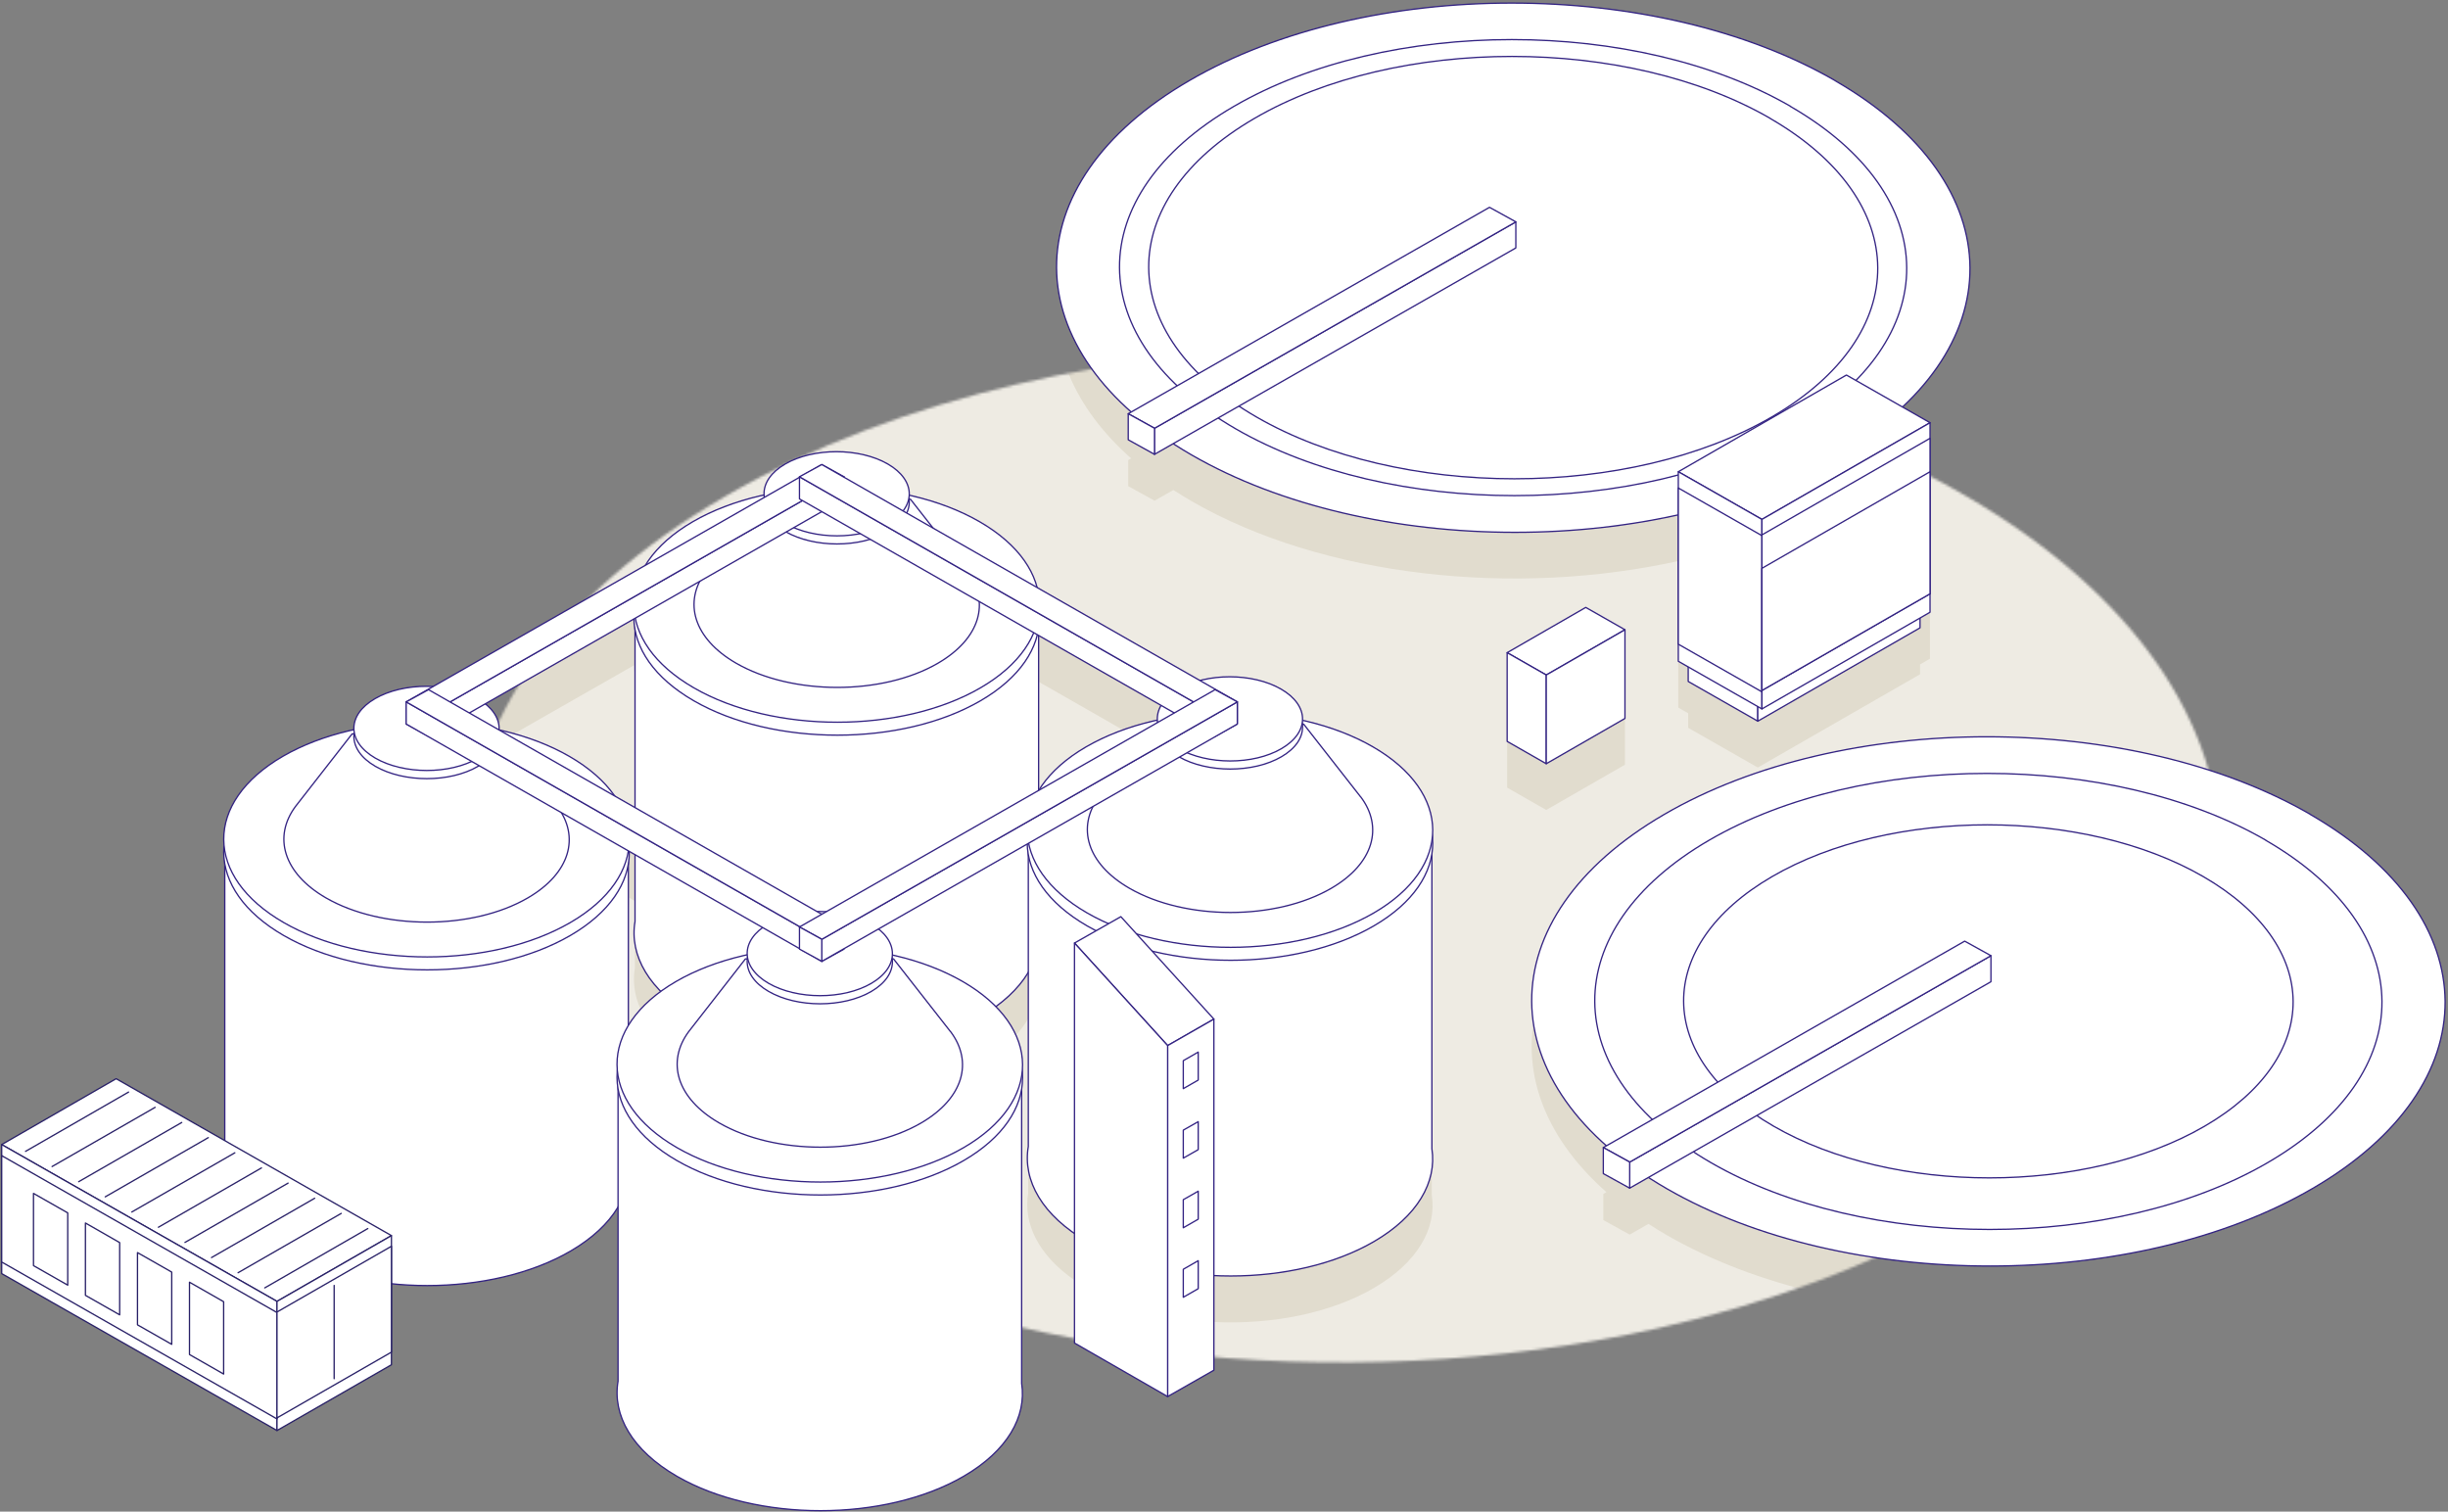 <svg width="941" height="581" viewBox="0 0 941 581" fill="none" xmlns="http://www.w3.org/2000/svg">
<rect x="0" y="0" width="941" height="581" fill="#808080" stroke="none"/>
<mask id="mask0_1399_3517" style="mask-type:luminance" maskUnits="userSpaceOnUse" x="179" y="133" width="675" height="391">
<path d="M279.163 190.557C411.158 114.366 624.469 114.366 755.57 190.557C886.711 266.748 886.012 390.316 754.017 466.507C719.572 486.39 679.574 501.107 636.935 510.622C516.241 537.533 374.499 522.815 277.61 466.507C146.508 390.316 147.207 266.748 279.163 190.557Z" fill="white"/>
</mask>
<g mask="url(#mask0_1399_3517)">
<path d="M100.489 216.147L236.483 137.626C632.466 -36.27 1456 185.041 916.222 511.086C877.427 534.503 829.662 526.115 840.807 555.628C842.632 560.443 839.836 564.987 834.516 568.055C829.196 571.122 821.352 572.715 813.041 571.666C762.131 565.142 655.533 632.867 612.778 647.896C312.091 753.756 -42.573 368.762 112.022 223.37L100.489 216.147Z" fill="#EEEBE3"/>
<path d="M888.061 330.813C819.248 291.087 708.107 291.048 639.76 330.813C580.19 365.414 572.889 418.771 617.509 458.226L616.305 458.925V468.944L626.44 474.536L633.663 470.419C635.916 471.856 638.207 473.293 640.615 474.691C709.35 514.379 820.529 514.417 888.876 474.691C957.223 434.964 956.796 370.579 888.061 330.891V330.813Z" fill="#E1DCCE"/>
<path d="M434.888 176.144L433.684 176.843V186.862L443.819 192.454L451.042 188.338C453.295 189.775 455.586 191.211 457.993 192.609C508.71 221.89 582.493 229.54 645.131 215.638V271.985L648.937 274.159V279.751L675.693 295.013L738.059 259.17V255.364L741.865 253.19V180.338L731.225 174.28C773.009 135.059 764.35 82.867 705.439 48.849C636.627 9.122 525.486 9.083 457.139 48.849C397.569 83.449 390.268 136.806 434.888 176.261V176.144Z" fill="#E1DCCE"/>
<path d="M624.623 293.928V259.832L609.556 251.25L579.344 268.647V302.743L594.372 311.325L624.623 293.928Z" fill="#E1DCCE"/>
<path d="M527.734 304.841C519.773 300.258 510.531 296.88 500.667 294.666C500.9 290.317 498.182 285.968 492.473 282.667C484.008 277.774 471.503 276.686 461.251 279.366L398.691 243.639C396.283 234.397 388.905 225.465 376.556 218.359C368.595 213.776 359.353 210.398 349.489 208.184C349.722 203.835 347.004 199.486 341.295 196.185C330.344 189.855 312.675 189.855 301.802 196.185C296.171 199.447 293.491 203.796 293.724 208.107C283.705 210.32 274.346 213.699 266.308 218.359C257.881 223.252 251.823 228.999 248.095 235.096L166.467 281.735C158.468 281.308 150.235 282.861 144.138 286.395C138.507 289.657 135.828 294.006 136.061 298.317C126.042 300.53 116.683 303.909 108.645 308.569C92.451 318.005 84.956 330.548 86.121 342.858C85.888 345.188 85.966 347.518 86.393 349.848V462.193C84.18 475.241 91.713 488.716 109.033 498.735C139.556 516.366 188.913 516.366 219.242 498.735C227.785 493.765 233.882 487.94 237.571 481.726V548.753C235.358 561.801 242.891 575.276 260.211 585.295C290.734 602.925 340.091 602.925 370.42 585.295C387.235 575.509 394.652 562.383 392.71 549.607V436.369C393.06 434.156 393.138 431.903 392.905 429.651C393.72 421.108 390.303 412.409 382.73 404.759C388.283 400.72 392.439 396.254 395.235 391.555V458.582C393.254 470.309 399.196 482.425 412.981 492.017V534.113L448.786 554.694L466.61 544.52V508.133C488.629 509.182 511.269 504.871 528.083 495.085C544.898 485.299 552.315 472.173 550.374 459.397V346.159C550.723 343.946 550.801 341.693 550.568 339.441C551.733 327.053 544.122 314.394 527.695 304.918L527.734 304.841ZM243.707 255.678C243.707 256.998 243.862 258.318 244.095 259.639V328.218L236.251 323.752C232.406 318.199 226.62 313.034 218.892 308.569C210.932 303.986 201.689 300.608 191.864 298.394H191.826C192.02 294.86 190.233 291.327 186.505 288.375L243.707 255.716V255.678ZM444.941 294.589C434.922 296.802 425.563 300.181 417.525 304.841C409.098 309.734 403.04 315.481 399.312 321.578H399.234V262.046L446.339 288.958C445.291 290.783 444.825 292.686 444.941 294.589ZM241.843 345.033L244.056 346.315V371.983C242.503 381.187 245.804 390.585 253.959 398.856C248.483 402.856 244.328 407.283 241.532 411.904V349.771C241.765 348.179 241.882 346.625 241.843 345.033Z" fill="#E1DCCE"/>
</g>
<path d="M888.072 313.005C819.259 273.278 708.118 273.239 639.771 313.005C571.425 352.731 571.852 417.117 640.626 456.843C709.361 496.531 820.541 496.57 888.887 456.843C957.234 417.117 956.807 352.731 888.072 313.044" fill="white"/>
<path d="M888.072 313.005C819.259 273.278 708.118 273.239 639.771 313.005C571.425 352.731 571.852 417.117 640.626 456.843C709.361 496.531 820.541 496.57 888.887 456.843C957.234 417.117 956.807 352.731 888.072 313.044" stroke="#322282" stroke-width="0.5" stroke-linecap="round" stroke-linejoin="round"/>
<path d="M870.99 322.947C811.692 288.735 715.89 288.696 656.98 322.947C598.07 357.198 598.419 412.652 657.718 446.903C716.977 481.115 812.779 481.115 871.65 446.903C930.561 412.691 930.211 357.198 870.951 322.986" fill="white"/>
<path d="M870.99 322.947C811.692 288.735 715.89 288.696 656.98 322.947C598.07 357.198 598.419 412.652 657.718 446.903C716.977 481.115 812.779 481.115 871.65 446.903C930.561 412.691 930.211 357.198 870.951 322.986" stroke="#322282" stroke-width="0.5" stroke-linecap="round" stroke-linejoin="round"/>
<path d="M846.9 336.917C800.999 310.433 726.828 310.394 681.198 336.917C635.608 363.401 635.88 406.39 681.781 432.874C727.643 459.358 801.815 459.358 847.444 432.874C893.034 406.39 892.762 363.401 846.9 336.917Z" fill="white" stroke="#322282" stroke-width="0.5" stroke-linecap="round" stroke-linejoin="round"/>
<path d="M765.309 367.324L626.441 446.661V456.68L765.309 377.343V367.324Z" fill="white" stroke="#322282" stroke-width="0.5" stroke-linecap="round" stroke-linejoin="round"/>
<path d="M765.312 367.334L755.215 361.742L616.309 441.079L626.444 446.671L765.312 367.334Z" fill="white" stroke="#322282" stroke-width="0.5" stroke-linecap="round" stroke-linejoin="round"/>
<path d="M616.309 441.078L626.444 446.67V456.689L616.309 451.097V441.078Z" fill="white" stroke="#322282" stroke-width="0.5" stroke-linecap="round" stroke-linejoin="round"/>
<path d="M705.435 30.993C636.622 -8.733 525.481 -8.772 457.135 30.993C388.788 70.719 389.215 135.105 457.989 174.832C526.724 214.519 637.904 214.558 706.251 174.832C774.597 135.105 774.17 70.719 705.435 31.032" fill="white"/>
<path d="M705.435 30.993C636.622 -8.733 525.481 -8.772 457.135 30.993C388.788 70.719 389.215 135.105 457.989 174.832C526.724 214.519 637.904 214.558 706.251 174.832C774.597 135.105 774.17 70.719 705.435 31.032" stroke="#322282" stroke-width="0.5" stroke-linecap="round" stroke-linejoin="round"/>
<path d="M688.307 40.889C629.008 6.676 533.206 6.638 474.296 40.889C415.386 75.101 415.736 130.594 475.034 164.845C534.294 199.057 630.096 199.057 688.967 164.845C747.877 130.632 747.528 75.139 688.268 40.927" fill="white"/>
<path d="M688.307 40.889C629.008 6.676 533.206 6.638 474.296 40.889C415.386 75.101 415.736 130.594 475.034 164.845C534.294 199.057 630.096 199.057 688.967 164.845C747.877 130.632 747.528 75.139 688.268 40.927" stroke="#322282" stroke-width="0.5" stroke-linecap="round" stroke-linejoin="round"/>
<path d="M680.428 45.472C625.518 13.784 536.823 13.745 482.262 45.472C427.701 77.16 428.05 128.536 482.961 160.263C537.832 191.951 626.528 191.951 681.088 160.263C735.649 128.575 735.3 77.199 680.428 45.511" fill="white"/>
<path d="M680.428 45.472C625.518 13.784 536.823 13.745 482.262 45.472C427.701 77.16 428.05 128.536 482.961 160.263C537.832 191.951 626.528 191.951 681.088 160.263C735.649 128.575 735.3 77.199 680.428 45.511" stroke="#322282" stroke-width="0.5" stroke-linecap="round" stroke-linejoin="round"/>
<path d="M582.68 85.281L443.773 164.618V174.637L582.68 95.3V85.281Z" fill="white" stroke="#322282" stroke-width="0.5" stroke-linecap="round" stroke-linejoin="round"/>
<path d="M582.691 85.276L572.556 79.684L433.688 159.02L443.784 164.612L582.691 85.276Z" fill="white" stroke="#322282" stroke-width="0.5" stroke-linecap="round" stroke-linejoin="round"/>
<path d="M433.688 159.02L443.784 164.612V174.631L433.688 169.039V159.02Z" fill="white" stroke="#322282" stroke-width="0.5" stroke-linecap="round" stroke-linejoin="round"/>
<path d="M675.694 277.19V206.863L648.938 191.602V261.929L675.694 277.19Z" fill="white" stroke="#322282" stroke-width="0.5" stroke-linecap="round" stroke-linejoin="round"/>
<path d="M675.684 277.197V206.87L738.05 170.988V241.315L675.684 277.197Z" fill="white" stroke="#322282" stroke-width="0.5" stroke-linecap="round" stroke-linejoin="round"/>
<path d="M677.287 199.645L741.905 162.482L709.751 144.152L645.133 181.316L677.287 199.645Z" fill="white" stroke="#322282" stroke-width="0.5" stroke-linecap="round" stroke-linejoin="round"/>
<path d="M677.287 272.501V199.65L645.133 181.32V254.172L677.287 272.501Z" fill="white" stroke="#322282" stroke-width="0.5" stroke-linecap="round" stroke-linejoin="round"/>
<path d="M677.273 272.491V199.64L741.892 162.477V235.328L677.273 272.491Z" fill="white" stroke="#322282" stroke-width="0.5" stroke-linecap="round" stroke-linejoin="round"/>
<path d="M677.287 265.932V205.896L645.133 187.566V247.603L677.287 265.932Z" fill="white" stroke="#322282" stroke-width="0.5" stroke-linecap="round" stroke-linejoin="round"/>
<path d="M677.273 265.397V205.593L741.892 168.469V228.233L677.273 265.397Z" fill="white" stroke="#322282" stroke-width="0.5" stroke-linecap="round" stroke-linejoin="round"/>
<path d="M677.273 265.394V218.445L741.892 181.32V228.231L677.273 265.394Z" fill="white" stroke="#322282" stroke-width="0.5" stroke-linecap="round" stroke-linejoin="round"/>
<path d="M594.372 259.448L624.623 242.051L609.556 233.469L579.344 250.866L594.372 259.448Z" fill="white" stroke="#322282" stroke-width="0.5" stroke-linecap="round" stroke-linejoin="round"/>
<path d="M594.372 293.549V259.453L579.344 250.871V284.967L594.372 293.549Z" fill="white" stroke="#322282" stroke-width="0.5" stroke-linecap="round" stroke-linejoin="round"/>
<path d="M594.375 293.548V259.452L624.626 242.055V276.15L594.375 293.548Z" fill="white" stroke="#322282" stroke-width="0.5" stroke-linecap="round" stroke-linejoin="round"/>
<path d="M399.239 355.024V229.359H244.1V354.17C241.886 367.218 249.42 380.693 266.739 390.712C297.262 408.342 346.62 408.342 376.948 390.712C393.763 380.926 401.18 367.8 399.239 355.024Z" fill="white" stroke="#322282" stroke-width="0.5" stroke-linecap="round" stroke-linejoin="round"/>
<path d="M376.548 205.508C346.025 187.878 296.668 187.878 266.3 205.508C235.972 223.138 236.127 251.72 266.689 269.35C297.212 286.98 346.569 286.98 376.898 269.35C407.227 251.72 407.071 223.138 376.548 205.508Z" fill="white" stroke="#322282" stroke-width="0.5" stroke-linecap="round" stroke-linejoin="round"/>
<path d="M376.551 200.531C346.028 182.901 296.671 182.901 266.303 200.531C235.936 218.162 236.13 246.743 266.692 264.373C297.215 282.004 346.572 282.004 376.901 264.373C407.23 246.743 407.074 218.162 376.551 200.531Z" fill="white" stroke="#322282" stroke-width="0.5" stroke-linecap="round" stroke-linejoin="round"/>
<path d="M371.814 219.769L349.951 191.848L321.486 193.479L293.021 191.848L271.236 219.769C262.615 231.38 266.498 245.399 282.963 254.913C304.438 267.301 339.194 267.34 360.553 254.913C376.901 245.399 380.629 231.38 371.853 219.769H371.814Z" fill="white" stroke="#322282" stroke-width="0.5" stroke-linecap="round" stroke-linejoin="round"/>
<path d="M341.292 181.47C330.341 175.14 312.671 175.14 301.798 181.47C290.925 187.8 291.002 198.013 301.953 204.343C312.866 210.634 330.574 210.673 341.408 204.343C352.281 198.013 352.204 187.8 341.292 181.47Z" fill="white" stroke="#322282" stroke-width="0.5" stroke-linecap="round" stroke-linejoin="round"/>
<path d="M341.292 178.361C330.341 172.031 312.671 172.031 301.798 178.361C290.925 184.69 291.002 194.904 301.953 201.233C312.866 207.524 330.574 207.563 341.408 201.233C352.281 194.904 352.204 184.69 341.292 178.361Z" fill="white" stroke="#322282" stroke-width="0.5" stroke-linecap="round" stroke-linejoin="round"/>
<path d="M241.54 445.219V319.555H86.4V444.365C84.187 457.413 91.721 470.888 109.04 480.907C139.563 498.538 188.92 498.538 219.249 480.907C236.064 471.121 243.481 457.996 241.54 445.219Z" fill="white" stroke="#322282" stroke-width="0.5" stroke-linecap="round" stroke-linejoin="round"/>
<path d="M218.896 295.719C188.373 278.089 139.016 278.089 108.648 295.719C78.319 313.349 78.475 341.931 109.036 359.561C139.559 377.191 188.917 377.191 219.245 359.561C249.574 341.931 249.419 313.349 218.896 295.719Z" fill="white" stroke="#322282" stroke-width="0.5" stroke-linecap="round" stroke-linejoin="round"/>
<path d="M218.896 290.746C188.373 273.116 139.016 273.116 108.648 290.746C78.319 308.377 78.475 336.958 109.036 354.588C139.559 372.219 188.917 372.219 219.245 354.588C249.574 336.958 249.419 308.377 218.896 290.746Z" fill="white" stroke="#322282" stroke-width="0.5" stroke-linecap="round" stroke-linejoin="round"/>
<path d="M214.158 309.98L192.295 282.059L163.83 283.69L135.365 282.059L113.58 309.98C104.959 321.591 108.842 335.61 125.307 345.124C146.782 357.512 181.538 357.551 202.896 345.124C219.245 335.61 222.973 321.591 214.197 309.98H214.158Z" fill="white" stroke="#322282" stroke-width="0.5" stroke-linecap="round" stroke-linejoin="round"/>
<path d="M183.635 271.681C172.684 265.351 155.015 265.351 144.142 271.681C133.269 278.011 133.346 288.224 144.297 294.554C155.209 300.845 172.917 300.884 183.752 294.554C194.625 288.224 194.548 278.011 183.635 271.681Z" fill="white" stroke="#322282" stroke-width="0.5" stroke-linecap="round" stroke-linejoin="round"/>
<path d="M183.635 268.54C172.684 262.211 155.015 262.211 144.142 268.54C133.269 274.87 133.346 285.083 144.297 291.413C155.209 297.704 172.917 297.743 183.752 291.413C194.625 285.083 194.548 274.87 183.635 268.54Z" fill="white" stroke="#322282" stroke-width="0.5" stroke-linecap="round" stroke-linejoin="round"/>
<path d="M324.444 183.262L164.723 274.52V282.986L324.444 191.766V183.262Z" fill="white" stroke="#322282" stroke-width="0.5" stroke-linecap="round" stroke-linejoin="round"/>
<path d="M324.44 183.257L315.897 178.559L156.137 269.778L164.719 274.516L324.44 183.257Z" fill="white" stroke="#322282" stroke-width="0.5" stroke-linecap="round" stroke-linejoin="round"/>
<path d="M156.137 269.785L164.719 274.523V282.988L156.137 278.29V269.785Z" fill="white" stroke="#322282" stroke-width="0.5" stroke-linecap="round" stroke-linejoin="round"/>
<path d="M550.415 441.536V315.871H395.275V440.681C393.062 453.729 400.596 467.205 417.915 477.224C448.438 494.854 497.795 494.854 528.124 477.224C544.939 467.438 552.356 454.312 550.415 441.536Z" fill="white" stroke="#322282" stroke-width="0.5" stroke-linecap="round" stroke-linejoin="round"/>
<path d="M527.744 292.035C497.221 274.405 447.863 274.405 417.496 292.035C387.167 309.666 387.322 338.247 417.884 355.877C448.407 373.508 497.764 373.508 528.093 355.877C558.422 338.247 558.267 309.666 527.744 292.035Z" fill="white" stroke="#322282" stroke-width="0.5" stroke-linecap="round" stroke-linejoin="round"/>
<path d="M527.744 287.059C497.221 269.428 447.863 269.428 417.496 287.059C387.167 304.689 387.322 333.27 417.884 350.901C448.407 368.531 497.764 368.531 528.093 350.901C558.422 333.27 558.267 304.689 527.744 287.059Z" fill="white" stroke="#322282" stroke-width="0.5" stroke-linecap="round" stroke-linejoin="round"/>
<path d="M523.006 306.277L501.142 278.355L472.678 279.986L444.213 278.355L422.427 306.277C413.806 317.888 417.69 331.907 434.155 341.421C455.63 353.809 490.386 353.847 511.744 341.421C528.093 331.907 531.821 317.888 523.044 306.277H523.006Z" fill="white" stroke="#322282" stroke-width="0.5" stroke-linecap="round" stroke-linejoin="round"/>
<path d="M492.467 267.993C481.516 261.664 463.847 261.664 452.974 267.993C442.101 274.323 442.178 284.536 453.129 290.866C464.041 297.157 481.749 297.196 492.584 290.866C503.457 284.536 503.38 274.323 492.467 267.993Z" fill="white" stroke="#322282" stroke-width="0.5" stroke-linecap="round" stroke-linejoin="round"/>
<path d="M492.467 264.884C481.516 258.554 463.847 258.554 452.974 264.884C442.101 271.214 442.178 281.427 453.129 287.757C464.041 294.048 481.749 294.087 492.584 287.757C503.457 281.427 503.38 271.214 492.467 264.884Z" fill="white" stroke="#322282" stroke-width="0.5" stroke-linecap="round" stroke-linejoin="round"/>
<path d="M392.715 531.747V406.082H237.576V530.892C235.363 543.94 242.896 557.416 260.216 567.435C290.739 585.065 340.096 585.065 370.425 567.435C387.24 557.649 394.657 544.523 392.715 531.747Z" fill="white" stroke="#322282" stroke-width="0.5" stroke-linecap="round" stroke-linejoin="round"/>
<path d="M370.072 382.246C339.549 364.616 290.192 364.616 259.824 382.246C229.495 399.877 229.65 428.458 260.212 446.088C290.735 463.719 340.092 463.719 370.421 446.088C400.75 428.458 400.595 399.877 370.072 382.246Z" fill="white" stroke="#322282" stroke-width="0.5" stroke-linecap="round" stroke-linejoin="round"/>
<path d="M370.072 377.27C339.549 359.639 290.192 359.639 259.824 377.27C229.495 394.9 229.65 423.481 260.212 441.112C290.735 458.742 340.092 458.742 370.421 441.112C400.75 423.481 400.595 394.9 370.072 377.27Z" fill="white" stroke="#322282" stroke-width="0.5" stroke-linecap="round" stroke-linejoin="round"/>
<path d="M365.334 396.488L343.471 368.566L315.006 370.197L286.541 368.566L264.755 396.488C256.134 408.099 260.018 422.118 276.483 431.632C297.958 444.02 332.714 444.058 354.072 431.632C370.421 422.118 374.149 408.099 365.373 396.488H365.334Z" fill="white" stroke="#322282" stroke-width="0.5" stroke-linecap="round" stroke-linejoin="round"/>
<path d="M334.811 358.208C323.86 351.878 306.191 351.878 295.318 358.208C284.444 364.538 284.522 374.751 295.473 381.081C306.424 387.411 324.093 387.411 334.928 381.081C345.801 374.751 345.723 364.538 334.811 358.208Z" fill="white" stroke="#322282" stroke-width="0.5" stroke-linecap="round" stroke-linejoin="round"/>
<path d="M334.811 355.099C323.86 348.769 306.191 348.769 295.318 355.099C284.444 361.429 284.522 371.642 295.473 377.972C306.385 384.263 324.093 384.302 334.928 377.972C345.801 371.642 345.723 361.429 334.811 355.099Z" fill="white" stroke="#322282" stroke-width="0.5" stroke-linecap="round" stroke-linejoin="round"/>
<path d="M156.137 269.785L315.897 361.043V369.509L156.137 278.29V269.785Z" fill="white" stroke="#322282" stroke-width="0.5" stroke-linecap="round" stroke-linejoin="round"/>
<path d="M156.137 269.781L164.719 265.082L324.44 356.302L315.897 361.039L156.137 269.781Z" fill="white" stroke="#322282" stroke-width="0.5" stroke-linecap="round" stroke-linejoin="round"/>
<path d="M324.442 356.297L315.898 361.035V369.5L324.442 364.801V356.297Z" fill="white" stroke="#322282" stroke-width="0.5" stroke-linecap="round" stroke-linejoin="round"/>
<path d="M307.312 183.262L467.073 274.52V282.986L307.312 191.766V183.262Z" fill="white" stroke="#322282" stroke-width="0.5" stroke-linecap="round" stroke-linejoin="round"/>
<path d="M307.312 183.257L315.895 178.559L475.616 269.778L467.073 274.516L307.312 183.257Z" fill="white" stroke="#322282" stroke-width="0.5" stroke-linecap="round" stroke-linejoin="round"/>
<path d="M475.618 269.785L467.074 274.523V282.988L475.618 278.29V269.785Z" fill="white" stroke="#322282" stroke-width="0.5" stroke-linecap="round" stroke-linejoin="round"/>
<path d="M475.62 269.785L315.898 361.043V369.509L475.62 278.29V269.785Z" fill="white" stroke="#322282" stroke-width="0.5" stroke-linecap="round" stroke-linejoin="round"/>
<path d="M475.616 269.781L467.073 265.082L307.312 356.302L315.895 361.039L475.616 269.781Z" fill="white" stroke="#322282" stroke-width="0.5" stroke-linecap="round" stroke-linejoin="round"/>
<path d="M307.312 356.297L315.895 361.035V369.5L307.312 364.801V356.297Z" fill="white" stroke="#322282" stroke-width="0.5" stroke-linecap="round" stroke-linejoin="round"/>
<path d="M448.832 401.887L413.027 362.471L430.852 352.336L466.617 391.713L448.832 401.887Z" fill="white" stroke="#322282" stroke-width="0.5" stroke-linecap="round" stroke-linejoin="round"/>
<path d="M448.824 536.796V401.889L466.61 391.715V526.661L448.824 536.796Z" fill="white" stroke="#322282" stroke-width="0.5" stroke-linecap="round" stroke-linejoin="round"/>
<path d="M448.832 536.792V401.885L413.027 362.469V516.21L448.832 536.792Z" fill="white" stroke="#322282" stroke-width="0.5" stroke-linecap="round" stroke-linejoin="round"/>
<path d="M454.848 418.44V407.684L460.595 404.383V415.14L454.848 418.44Z" fill="white" stroke="#322282" stroke-width="0.5" stroke-linecap="round" stroke-linejoin="round"/>
<path d="M454.848 445.144V434.387L460.595 431.125V441.882L454.848 445.144Z" fill="white" stroke="#322282" stroke-width="0.5" stroke-linecap="round" stroke-linejoin="round"/>
<path d="M454.848 471.913V461.117L460.595 457.855V468.612L454.848 471.913Z" fill="white" stroke="#322282" stroke-width="0.5" stroke-linecap="round" stroke-linejoin="round"/>
<path d="M454.848 498.624V487.867L460.595 484.566V495.323L454.848 498.624Z" fill="white" stroke="#322282" stroke-width="0.5" stroke-linecap="round" stroke-linejoin="round"/>
<path d="M106.469 500.21L150.467 474.929L44.647 414.621L0.648 439.94L106.469 500.21Z" fill="white" stroke="#282067" stroke-width="0.5" stroke-linecap="round" stroke-linejoin="round"/>
<path d="M106.469 549.836V500.207L0.648 439.938V489.528L106.469 549.836Z" fill="white" stroke="#282067" stroke-width="0.5" stroke-linecap="round" stroke-linejoin="round"/>
<path d="M106.473 549.843V500.214L150.471 474.934V524.563L106.473 549.843Z" fill="white" stroke="#282067" stroke-width="0.5" stroke-linecap="round" stroke-linejoin="round"/>
<path d="M49.422 419.75L9.812 442.545" stroke="#282067" stroke-width="0.5" stroke-linecap="round" stroke-linejoin="round"/>
<path d="M59.63 425.621L20.02 448.377" stroke="#282067" stroke-width="0.5" stroke-linecap="round" stroke-linejoin="round"/>
<path d="M69.856 431.445L30.246 454.202" stroke="#282067" stroke-width="0.5" stroke-linecap="round" stroke-linejoin="round"/>
<path d="M80.063 437.27L40.453 460.026" stroke="#282067" stroke-width="0.5" stroke-linecap="round" stroke-linejoin="round"/>
<path d="M90.274 443.094L50.664 465.85" stroke="#282067" stroke-width="0.5" stroke-linecap="round" stroke-linejoin="round"/>
<path d="M100.497 448.918L60.887 471.713" stroke="#282067" stroke-width="0.5" stroke-linecap="round" stroke-linejoin="round"/>
<path d="M110.746 454.746L71.098 477.541" stroke="#282067" stroke-width="0.5" stroke-linecap="round" stroke-linejoin="round"/>
<path d="M120.954 460.57L81.305 483.365" stroke="#282067" stroke-width="0.5" stroke-linecap="round" stroke-linejoin="round"/>
<path d="M131.164 466.395L91.516 489.19" stroke="#282067" stroke-width="0.5" stroke-linecap="round" stroke-linejoin="round"/>
<path d="M141.38 472.219L101.77 495.014" stroke="#282067" stroke-width="0.5" stroke-linecap="round" stroke-linejoin="round"/>
<path d="M106.469 545.387V504.496L0.648 444.188V485.079L106.469 545.387Z" fill="white" stroke="#282067" stroke-width="0.5" stroke-linecap="round" stroke-linejoin="round"/>
<path d="M106.473 544.993V504.296L150.471 479.016V519.713L106.473 544.993Z" fill="white" stroke="#282067" stroke-width="0.5" stroke-linecap="round" stroke-linejoin="round"/>
<path d="M128.449 529.921V494.078" stroke="#282067" stroke-width="0.5" stroke-linecap="round" stroke-linejoin="round"/>
<path d="M72.84 492.836L85.966 500.331V528.135L72.84 520.641V492.836Z" fill="white" stroke="#282067" stroke-width="0.5" stroke-linecap="round" stroke-linejoin="round"/>
<path d="M52.848 481.457L66.012 488.952V516.718L52.848 509.223V481.457Z" fill="white" stroke="#282067" stroke-width="0.5" stroke-linecap="round" stroke-linejoin="round"/>
<path d="M32.84 470.082L46.004 477.616V505.382L32.84 497.887V470.082Z" fill="white" stroke="#282067" stroke-width="0.5" stroke-linecap="round" stroke-linejoin="round"/>
<path d="M12.875 458.703L26.04 466.198V493.964L12.875 486.469V458.703Z" fill="white" stroke="#282067" stroke-width="0.5" stroke-linecap="round" stroke-linejoin="round"/>
</svg>
